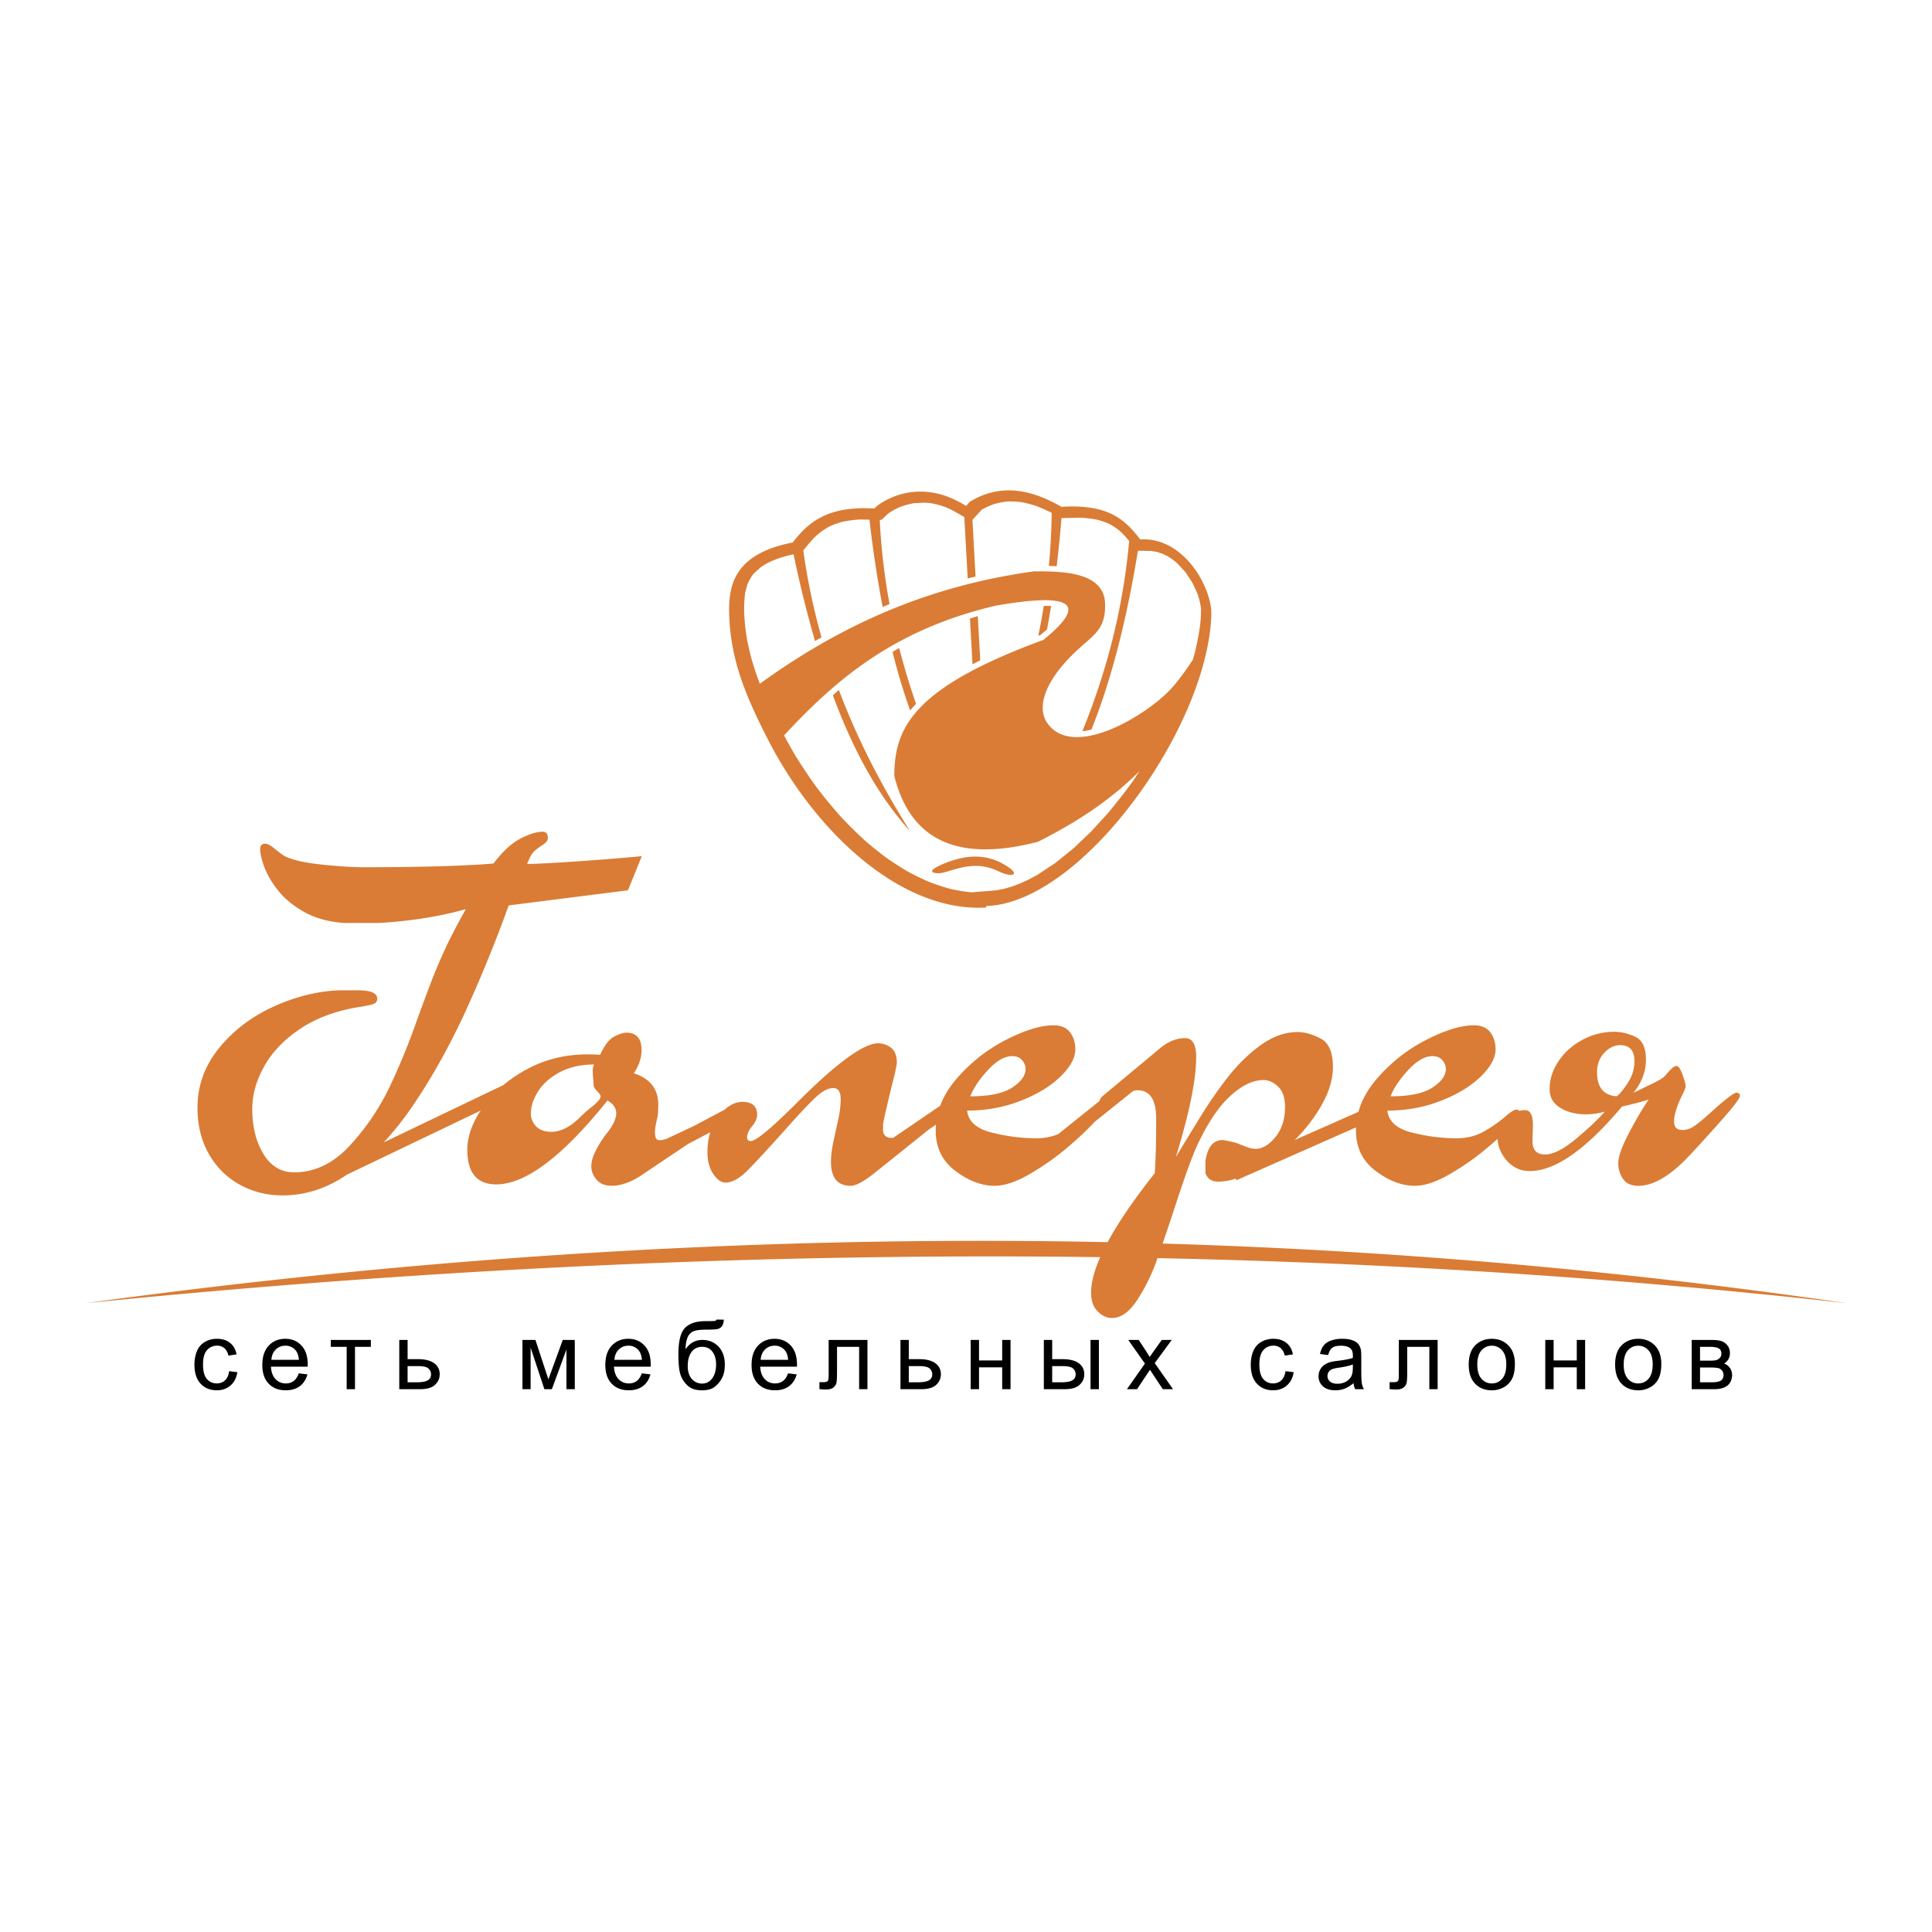 <svg xmlns="http://www.w3.org/2000/svg" width="2500" height="2500" viewBox="0 0 192.756 192.756"><g fill-rule="evenodd" clip-rule="evenodd"><path fill="#fff" d="M0 0h192.756v192.756H0V0z"/><path d="M22.864 136.798l.818.107c-.088.564-.317 1.007-.687 1.326-.369.318-.822.479-1.359.479-.671 0-1.213-.22-1.621-.659-.409-.439-.614-1.069-.614-1.891 0-.531.088-.995.263-1.394a1.85 1.85 0 0 1 .804-.896c.358-.199.75-.299 1.172-.299.534 0 .971.136 1.309.406.34.271.558.652.654 1.15l-.811.124c-.077-.33-.213-.578-.409-.745a1.063 1.063 0 0 0-.711-.249c-.42 0-.761.149-1.023.451-.262.3-.393.775-.393 1.426 0 .66.126 1.141.38 1.441.253.299.583.448.991.448.327 0 .599-.101.818-.302.222-.198.361-.506.419-.923zm6.947.219l.861.105c-.136.504-.387.894-.753 1.172-.368.276-.837.416-1.407.416-.719 0-1.29-.222-1.709-.664-.422-.442-.632-1.062-.632-1.862 0-.828.214-1.469.638-1.925.427-.457.978-.687 1.657-.687.657 0 1.194.225 1.61.672.417.446.625 1.077.625 1.888 0 .051-.001.124-.005.223h-3.664c.03.54.183.954.458 1.24.274.287.616.431 1.027.431.305 0 .565-.08.781-.241.216-.161.387-.417.513-.768zm-2.734-1.348h2.744c-.036-.412-.142-.724-.314-.929a1.275 1.275 0 0 0-1.031-.481c-.382 0-.704.127-.965.383-.262.256-.406.599-.434 1.027zm5.929-1.984h3.995v.688h-1.583v4.226h-.83v-4.226h-1.583v-.688h.001zm6.828 0h.833v1.919h1.055c.688 0 1.218.135 1.589.401.373.268.558.636.558 1.104 0 .409-.154.761-.464 1.052-.311.293-.806.438-1.488.438h-2.082v-4.914h-.001zm.833 4.228h.875c.527 0 .904-.064 1.129-.194.225-.13.336-.331.336-.604a.783.783 0 0 0-.25-.57c-.166-.166-.535-.25-1.106-.25h-.985v1.618h.001zm11.458-4.228h1.295l1.292 3.934 1.435-3.934h1.199v4.914h-.833v-3.957l-1.453 3.957h-.746l-1.375-4.146v4.146h-.815v-4.914h.001zm11.909 3.332l.861.105c-.136.504-.387.894-.754 1.172-.368.276-.837.416-1.407.416-.719 0-1.289-.222-1.709-.664-.422-.442-.632-1.062-.632-1.862 0-.828.214-1.469.638-1.925.427-.457.978-.687 1.657-.687.657 0 1.195.225 1.61.672.417.446.625 1.077.625 1.888 0 .051-.001.124-.005.223h-3.664c.03.54.183.954.458 1.24.275.287.616.431 1.027.431.305 0 .565-.08.782-.241.216-.161.386-.417.513-.768zm-2.734-1.348h2.743c-.036-.412-.142-.724-.314-.929a1.278 1.278 0 0 0-1.032-.481c-.382 0-.704.127-.965.383-.26.256-.404.599-.432 1.027zm10.187-4.016l.736.008c-.035.33-.107.561-.221.69a.748.748 0 0 1-.435.249c-.177.039-.524.057-1.044.057-.687 0-1.156.065-1.406.198s-.43.346-.539.637c-.111.292-.171.667-.183 1.126.209-.311.455-.545.736-.699.279-.156.597-.234.948-.234.645 0 1.178.222 1.602.664.422.442.634 1.042.634 1.797 0 .575-.106 1.045-.319 1.412a2.583 2.583 0 0 1-.757.852c-.29.201-.688.301-1.191.301-.583 0-1.038-.133-1.361-.4a2.575 2.575 0 0 1-.744-1.024c-.174-.418-.259-1.143-.259-2.176 0-1.298.22-2.174.659-2.624.438-.449 1.117-.676 2.029-.676.567 0 .89-.01.967-.026.078-.021.126-.065.148-.132zm-.042 4.471c0-.514-.121-.933-.364-1.26-.242-.326-.583-.491-1.024-.491-.459 0-.815.175-1.064.519-.25.346-.376.808-.376 1.384 0 .571.139 1.008.416 1.31.275.303.616.453 1.021.453.412 0 .749-.174 1.006-.524s.385-.815.385-1.391zm7.18.893l.861.105c-.136.504-.387.894-.754 1.172-.368.276-.837.416-1.407.416-.719 0-1.289-.222-1.709-.664-.421-.442-.632-1.062-.632-1.862 0-.828.213-1.469.638-1.925.427-.457.978-.687 1.657-.687.657 0 1.194.225 1.61.672.417.446.625 1.077.625 1.888 0 .051-.002.124-.005.223h-3.665c.03.54.184.954.458 1.24.275.287.616.431 1.027.431.305 0 .565-.08.782-.241.217-.161.388-.417.514-.768zm-2.734-1.348h2.744c-.037-.412-.143-.724-.314-.929a1.277 1.277 0 0 0-1.031-.481c-.383 0-.705.127-.966.383s-.405.599-.433 1.027zm6.785-1.984h3.87v4.914h-.83v-4.226H83.51v2.449c0 .569-.019.947-.055 1.129a.828.828 0 0 1-.307.478c-.166.136-.407.202-.722.202-.194 0-.418-.012-.671-.037v-.692h.366c.172 0 .295-.02.37-.055a.275.275 0 0 0 .148-.169c.025-.077.037-.328.037-.755v-3.238zm7.162 0h.833v1.919h1.055c.689 0 1.218.135 1.589.401.373.268.558.636.558 1.104 0 .409-.155.761-.464 1.052-.31.293-.806.438-1.488.438h-2.082v-4.914h-.001zm.832 4.228h.875c.528 0 .904-.064 1.13-.194.224-.13.336-.331.336-.604a.782.782 0 0 0-.249-.57c-.166-.166-.536-.25-1.106-.25h-.986v1.618zm6.175-4.228h.833v2.046h2.31v-2.046h.833v4.914h-.833v-2.18h-2.31v2.18h-.833v-4.914zm11.958 0h.834v4.914h-.834v-4.914zm-4.66 0h.834v1.919h1.056c.688 0 1.218.135 1.589.401.371.268.558.636.558 1.104 0 .409-.155.761-.466 1.052-.31.293-.806.438-1.487.438h-2.083v-4.914h-.001zm.834 4.228h.874c.527 0 .905-.064 1.129-.194.227-.13.338-.331.338-.604a.786.786 0 0 0-.249-.57c-.168-.166-.535-.25-1.105-.25h-.986v1.618h-.001zm7.457.686l1.796-2.554-1.662-2.36h1.041l.756 1.151c.141.22.255.403.341.552.136-.203.261-.384.376-.542l.828-1.161h.995l-1.698 2.314 1.827 2.6h-1.022l-1.009-1.527-.269-.412-1.291 1.939h-1.009zm15.819-1.801l.817.107c-.088.564-.317 1.007-.687 1.326-.368.318-.821.479-1.358.479-.672 0-1.214-.22-1.621-.659-.409-.439-.614-1.069-.614-1.891 0-.531.088-.995.264-1.394.177-.398.444-.696.805-.896.358-.199.75-.299 1.172-.299.533 0 .971.136 1.31.406s.558.652.653 1.15l-.811.124c-.077-.33-.213-.578-.408-.745a1.065 1.065 0 0 0-.711-.249c-.42 0-.762.149-1.023.451-.263.3-.394.775-.394 1.426 0 .66.126 1.141.381 1.441.252.299.582.448.99.448.327 0 .599-.101.817-.302.221-.198.359-.506.418-.923zm6.79 1.194c-.31.263-.607.447-.892.557a2.619 2.619 0 0 1-.919.161c-.54 0-.954-.132-1.244-.396a1.311 1.311 0 0 1-.435-1.011 1.364 1.364 0 0 1 .594-1.139c.179-.12.377-.212.6-.273.163-.043.41-.086.739-.125.673-.08 1.17-.175 1.487-.287l.005-.217c0-.34-.08-.58-.237-.717-.212-.189-.529-.283-.948-.283-.392 0-.681.068-.868.205-.187.138-.324.381-.414.73l-.813-.112c.074-.348.195-.63.364-.844.169-.215.416-.381.736-.496a3.296 3.296 0 0 1 1.115-.174c.421 0 .76.051 1.022.149.262.099.454.223.579.372.124.15.209.338.26.567.026.142.041.398.041.768v1.11c0 .775.017 1.266.054 1.47.034.205.105.402.21.59h-.871a1.725 1.725 0 0 1-.165-.605zm-.069-1.86c-.304.124-.757.229-1.36.316-.343.049-.586.104-.727.165a.715.715 0 0 0-.445.667c0 .223.085.407.252.556.168.146.414.221.738.221.32 0 .606-.069.856-.21.249-.141.434-.333.551-.576.09-.188.135-.466.135-.833v-.306zm4.59-2.447h3.87v4.914h-.829v-4.226h-2.206v2.449c0 .569-.02.947-.056 1.129a.833.833 0 0 1-.307.478c-.166.136-.408.202-.722.202-.194 0-.419-.012-.672-.037v-.692h.367c.172 0 .295-.02.369-.055.074-.036.123-.092.148-.169s.036-.328.036-.755v-3.238h.002zm6.971 2.457c0-.91.253-1.585.76-2.022.422-.363.937-.547 1.545-.547.676 0 1.229.222 1.656.665.431.442.644 1.054.644 1.834 0 .634-.095 1.131-.285 1.493a2 2 0 0 1-.827.845 2.412 2.412 0 0 1-1.188.301c-.688 0-1.243-.22-1.669-.662-.424-.442-.636-1.077-.636-1.907zm.857 0c0 .63.137 1.101.412 1.413.274.314.621.471 1.036.471.413 0 .758-.157 1.032-.472.273-.314.411-.795.411-1.439 0-.608-.138-1.069-.413-1.383a1.323 1.323 0 0 0-1.03-.469c-.415 0-.762.156-1.036.468-.276.311-.412.782-.412 1.411zm6.78-2.457h.834v2.046h2.31v-2.046h.832v4.914h-.832v-2.18h-2.31v2.18h-.834v-4.914zm6.97 2.457c0-.91.253-1.585.76-2.022.422-.363.937-.547 1.545-.547.676 0 1.229.222 1.657.665.43.442.644 1.054.644 1.834 0 .634-.096 1.131-.285 1.493a2.008 2.008 0 0 1-.828.845 2.409 2.409 0 0 1-1.188.301c-.687 0-1.242-.22-1.668-.662-.425-.442-.637-1.077-.637-1.907zm.856 0c0 .63.138 1.101.412 1.413a1.32 1.32 0 0 0 1.036.471c.414 0 .759-.157 1.033-.472.273-.314.411-.795.411-1.439 0-.608-.138-1.069-.414-1.383a1.32 1.32 0 0 0-1.03-.469c-.415 0-.761.156-1.036.468-.274.311-.412.782-.412 1.411zm6.781-2.457h1.92c.473 0 .823.04 1.054.117.229.079.427.223.593.433.164.21.248.461.248.755 0 .234-.049.439-.147.613a1.19 1.19 0 0 1-.437.438c.231.077.423.221.576.433s.229.462.229.752c-.03.466-.197.812-.499 1.036-.303.226-.742.338-1.318.338h-2.218v-4.915h-.001zm.833 2.068h.889c.355 0 .599-.018.731-.056a.753.753 0 0 0 .356-.225.573.573 0 0 0 .156-.404c0-.259-.092-.44-.274-.542-.184-.103-.498-.153-.941-.153h-.917v1.38zm0 2.16h1.097c.473 0 .796-.054.972-.164.177-.109.269-.299.277-.565a.707.707 0 0 0-.152-.438.656.656 0 0 0-.396-.255c-.164-.036-.427-.054-.788-.054h-1.009v1.476h-.001z"/><path d="M68.621 114.151l-4.75 3.186c-1.004.645-1.955.967-2.852.967-.659 0-1.157-.199-1.502-.605-.345-.406-.521-.852-.521-1.327s.138-.98.422-1.518a9.37 9.37 0 0 1 1.096-1.748c.644-.805.966-1.479.966-2.024 0-.536-.292-.958-.874-1.279-4.469 5.573-8.165 8.363-11.085 8.363-1.933 0-2.898-1.149-2.898-3.449 0-1.256.445-2.561 1.327-3.911l-13.323 6.382c-2.035 1.387-4.174 2.078-6.414 2.078-1.579 0-3.013-.361-4.309-1.082-1.295-.713-2.323-1.74-3.074-3.066-.751-1.333-1.126-2.859-1.126-4.592 0-2.2.713-4.179 2.131-5.934 1.426-1.764 3.236-3.144 5.428-4.147 2.193-1.005 4.377-1.549 6.555-1.641h1.886c1.288 0 1.933.275 1.933.835 0 .284-.153.469-.453.561-.307.092-.812.191-1.526.299-2.253.383-4.17 1.111-5.75 2.177-1.587 1.073-2.775 2.315-3.558 3.733-.789 1.419-1.18 2.821-1.18 4.201 0 1.81.375 3.32 1.12 4.531.743 1.219 1.763 1.824 3.066 1.824 2.047 0 3.895-.889 5.535-2.66s2.982-3.757 4.018-5.941a67.804 67.804 0 0 0 2.69-6.578c.59-1.625 1.073-2.92 1.441-3.879.368-.958.82-2.039 1.372-3.228.552-1.196 1.242-2.514 2.062-3.971-2.629.735-5.527 1.196-8.694 1.38h-3.45c-1.526-.116-2.829-.468-3.903-1.058-1.073-.59-1.939-1.28-2.599-2.085-.659-.805-1.134-1.603-1.434-2.384-.291-.782-.437-1.396-.437-1.832 0-.368.169-.552.498-.552.238 0 .529.153.89.453.36.298.667.529.92.698.245.169.689.337 1.326.513.759.2 1.84.368 3.259.491 1.418.131 2.522.192 3.312.192 5.765 0 10.119-.123 13.071-.368.904-1.196 1.802-2.024 2.684-2.484.889-.46 1.632-.69 2.238-.69.337 0 .506.214.506.636 0 .23-.176.453-.521.682-.353.23-.629.437-.836.628-.214.192-.452.614-.713 1.266 2.101 0 9.033-.535 11.44-.774l-1.38 3.405-11.899 1.509a137.228 137.228 0 0 1-4.324 10.603c-1.526 3.327-3.228 6.379-5.099 9.169a31.461 31.461 0 0 1-3.035 3.865l11.929-5.714a14.037 14.037 0 0 1 2.348-1.58c1.84-.989 3.841-1.479 6.011-1.479.582 0 1.02.015 1.295.046.422-.943.889-1.549 1.387-1.817.506-.261.913-.398 1.228-.398 1.011 0 1.518.582 1.518 1.756 0 .75-.261 1.525-.774 2.3 1.625.521 2.438 1.563 2.438 3.12 0 .498-.015.851-.045 1.073l-.13.599c-.046.214-.084.413-.115.604a4.52 4.52 0 0 0-.038.491c0 .521.138.782.414.782.261 0 .506-.047.736-.131l2.752-1.293 3.057-1.624c.567-.514 1.155-.771 1.77-.771.974 0 1.464.43 1.464 1.288 0 .375-.184.774-.544 1.195-.307.376-.46.736-.46 1.066 0 .237.123.359.368.359.521 0 2.07-1.288 4.646-3.863 3.925-3.925 6.609-5.888 8.05-5.888.499 0 .935.153 1.311.452.375.307.567.797.567 1.479 0 .123-.077.514-.222 1.188-.645 2.561-1.027 4.209-1.15 4.93v.781c.1.398.375.606.82.606.064 0 .131-.005.2-.015l4.673-3.187c.344-.926.89-1.823 1.634-2.688a16.175 16.175 0 0 1 4.922-3.886c1.901-.974 3.488-1.457 4.776-1.457.735 0 1.28.238 1.633.705.345.468.521 1.027.521 1.687 0 .858-.498 1.771-1.487 2.729-.997.966-2.323 1.771-3.986 2.415-1.656.651-3.428.974-5.321.974.115 1.073.927 1.802 2.43 2.185 1.511.384 2.99.575 4.462.575.811 0 1.544-.142 2.204-.418l4.116-3.305c.045-.209.177-.395.403-.566l5.688-4.737c.79-.644 1.603-.966 2.446-.966.735 0 1.104.629 1.104 1.886 0 2.247-.675 5.573-2.024 9.974a667.472 667.472 0 0 1 2.369-3.887 43.642 43.642 0 0 1 2.905-4.193c.996-1.25 2.086-2.3 3.267-3.136 1.173-.835 2.376-1.249 3.595-1.249.714 0 1.48.214 2.301.644.82.421 1.233 1.38 1.233 2.859 0 1.196-.383 2.477-1.149 3.818a15.979 15.979 0 0 1-2.665 3.448l6.358-2.81c.314-1.142.924-2.238 1.828-3.289a16.175 16.175 0 0 1 4.922-3.886c1.901-.974 3.488-1.457 4.776-1.457.735 0 1.28.238 1.633.705.345.468.521 1.027.521 1.687 0 .858-.499 1.771-1.487 2.729-.997.966-2.323 1.771-3.986 2.415-1.656.651-3.428.974-5.321.974.115 1.073.928 1.802 2.431 2.185 1.511.384 2.99.575 4.462.575.966 0 1.825-.199 2.576-.59a13.22 13.22 0 0 0 2.292-1.571c.544-.468.904-.698 1.104-.698a.38.38 0 0 1 .3.122c.196-.044.391-.068.582-.068.521 0 .774.506.774 1.519 0 .138-.008.391-.022.751-.016.359-.023.628-.023.819 0 .89.422 1.334 1.25 1.334.805 0 1.832-.514 3.066-1.54 1.233-1.027 2.199-1.939 2.905-2.737a6.538 6.538 0 0 1-1.886.269c-1.005 0-1.855-.214-2.568-.651-.705-.438-1.058-1.059-1.058-1.879 0-.942.291-1.854.866-2.729.574-.881 1.364-1.602 2.361-2.146a6.631 6.631 0 0 1 3.25-.827c.659 0 1.349.16 2.062.49.713.33 1.073 1.089 1.073 2.27 0 1.195-.414 2.299-1.242 3.319.659-.314 1.188-.575 1.603-.774s.729-.36.95-.482c.223-.123.368-.223.452-.3.085-.068.215-.215.392-.421.406-.469.697-.698.882-.698.253 0 .514.46.781 1.38.093.275.138.491.138.645s-.122.475-.375.966c-.514 1.058-.774 1.909-.774 2.538 0 .574.276.865.82.865.406 0 .79-.122 1.165-.375.368-.246.859-.645 1.465-1.188 1.579-1.441 2.499-2.154 2.76-2.154.237 0 .36.1.36.314 0 .261-.79 1.272-2.377 3.036-1.579 1.763-2.614 2.882-3.089 3.357-1.718 1.717-3.266 2.576-4.654 2.576-.721 0-1.241-.229-1.548-.698a2.69 2.69 0 0 1-.468-1.556c0-.652.345-1.648 1.05-2.982.698-1.342 1.357-2.461 1.979-3.365-.721.222-1.603.46-2.66.697-3.603 4.285-6.663 6.433-9.2 6.433-.928 0-1.693-.354-2.308-1.059-.56-.645-.865-1.362-.907-2.152a36.11 36.11 0 0 1-.902.788 25.7 25.7 0 0 1-3.887 2.744c-1.326.767-2.483 1.15-3.457 1.15-1.296 0-2.6-.491-3.91-1.479-1.311-.982-1.97-2.331-1.97-4.033 0-.105.002-.212.007-.316l-11.929 5.271-.069-.157c-.625.198-1.207.298-1.749.298-.667 0-1.097-.291-1.28-.874v-1.203c.222-1.38.79-2.07 1.693-2.07.154 0 .537.077 1.158.223.199.054.398.123.599.207.199.084.383.153.551.215.17.069.338.123.507.169.161.038.329.061.498.061.675 0 1.334-.391 1.979-1.173.636-.782.958-1.786.958-3.013 0-.897-.229-1.572-.683-2.016-.459-.438-.95-.66-1.472-.66-1.035 0-2.131.521-3.289 1.571-1.157 1.051-2.254 2.677-3.289 4.877-.476 1.019-1.149 2.852-2.023 5.504a258.407 258.407 0 0 1-1.458 4.36c22.754.676 45.509 2.63 68.263 5.952-22.854-2.559-45.781-4.022-68.773-4.497l-.116.325a18.548 18.548 0 0 1-1.94 3.902c-.774 1.165-1.603 1.748-2.507 1.748-.482 0-.95-.215-1.395-.651-.445-.438-.668-1.059-.668-1.879 0-.981.304-2.163.912-3.542-33.622-.453-67.382 1.188-101.261 4.594 34-4.663 68-6.795 101.999-6.091 1.058-1.96 2.623-4.251 4.698-6.874.092-1.135.146-2.952.146-5.436 0-1.894-.622-2.845-1.848-2.845-.131 0-.282.025-.452.072l-3.853 3.092c-.681.744-1.553 1.57-2.619 2.475a25.751 25.751 0 0 1-3.887 2.744c-1.326.767-2.483 1.15-3.457 1.15-1.296 0-2.599-.491-3.91-1.479-1.311-.982-1.97-2.331-1.97-4.033 0-.196.007-.391.023-.585l-.736.502-5.319 4.262c-1.111.889-1.924 1.334-2.438 1.334-1.318 0-1.978-.79-1.978-2.385 0-.406.031-.805.092-1.196.062-.398.161-.903.299-1.518a71.31 71.31 0 0 0 .299-1.388 9.313 9.313 0 0 0 .276-2.154c0-.744-.246-1.112-.736-1.112-.521 0-1.111.315-1.778.944-.667.628-1.671 1.693-3.005 3.196-1.794 2.001-3.074 3.381-3.841 4.147-.773.759-1.487 1.143-2.138 1.143-.421 0-.829-.291-1.219-.866-.383-.575-.575-1.296-.575-2.162 0-.728.096-1.391.283-1.991l-2.244 1.184zm92.694-4.771c.376-.322.76-.805 1.158-1.449s.598-1.326.598-2.047c0-1.073-.476-1.609-1.426-1.609-.574 0-1.097.252-1.58.759-.482.506-.728 1.157-.728 1.946.001 1.51.66 2.307 1.978 2.4zm-22.584 0c1.9 0 3.296-.291 4.186-.874.889-.583 1.334-1.204 1.334-1.848 0-.322-.115-.613-.346-.882-.223-.269-.56-.406-.988-.406-.76 0-1.557.46-2.407 1.373-.852.919-1.442 1.801-1.779 2.637zm-41.929 0c1.9 0 3.296-.291 4.186-.874.889-.583 1.334-1.204 1.334-1.848 0-.322-.115-.613-.346-.882-.223-.269-.559-.406-.988-.406-.759 0-1.557.46-2.407 1.373-.852.919-1.442 1.801-1.779 2.637zm-37.53-3.174c-1.303 0-2.43.253-3.389.751-.958.506-1.686 1.135-2.177 1.901-.499.767-.744 1.525-.744 2.27 0 .444.168.858.514 1.234.345.367.851.559 1.51.559.951 0 1.901-.476 2.852-1.425.337-.338.659-.63.966-.874.744-.568 1.12-.974 1.12-1.234 0-.123-.123-.299-.353-.529-.23-.238-.345-.429-.345-.591 0-.146-.015-.376-.046-.682a7.824 7.824 0 0 1-.046-.698c0-.276.046-.506.138-.682zM96.38 50.479l.382-.42c3.048-1.864 6.097-1.243 9.146.508 4.693-.288 6.33 1.269 7.85 3.248 4.462-.256 7.198 4.959 7.097 7.545-.378 11.303-12.98 28.784-22.463 29.031l.008.152c-8.572.511-17.134-7.64-21.824-16.842-2.094-4.109-3.668-7.725-3.822-12.311-.102-3.006.479-6.123 6.338-7.266 1.52-1.979 3.436-3.676 8.13-3.388.467-.521 4.278-3.365 9.158-.257zM75.81 68.218c8.618-6.242 17.35-9.831 27.363-11.217 2.414.017 7.021-.097 7.083 3.262.044 2.391-.955 2.961-2.495 4.342-3.613 3.24-4.323 5.967-3.302 7.487 2.579 3.834 10.177-.854 12.5-3.51.753-.861 1.407-1.78 2.047-2.754l.182-.603c.343-1.481.675-3.022.634-4.549a8.037 8.037 0 0 0-.34-1.415l-.499-1.094-.692-1.062-.851-.923-.471-.382-.496-.317-.516-.246-.536-.173-.563-.095-1.325-.024c-1.246 7.613-2.847 13.385-4.644 17.847l-.497.108-.402.052c2.406-5.917 4.06-12.196 4.664-18.982-.235-.284-.478-.56-.742-.825a6.334 6.334 0 0 0-1.185-.85 7.73 7.73 0 0 0-1.203-.43 12.856 12.856 0 0 0-1.702-.216l-1.916.039a126.572 126.572 0 0 1-.48 4.805l-.102-.008c-.227-.01-.452-.019-.679-.024.165-1.738.26-3.502.28-5.295-.5-.249-.988-.469-1.507-.671-.493-.163-.959-.29-1.467-.39a9.012 9.012 0 0 0-1.392-.077c-.481.05-.901.131-1.364.259a8.408 8.408 0 0 0-1.244.562l-.931 1.023.313 5.65c-.243.057-.487.115-.729.174l-.055.014-.34-6.125-1.192-.68-.74-.329-.699-.226-.659-.139-.619-.063-1.13.055a8.478 8.478 0 0 0-1.4.388 6.71 6.71 0 0 0-1.162.653l-.663.624-.173-.003c.141 2.882.475 5.681.977 8.407l-.069.028-.616.262a117.29 117.29 0 0 1-1.318-8.716l-.971-.019a12.85 12.85 0 0 0-1.752.239 8.618 8.618 0 0 0-1.292.472c-.61.338-1.08.698-1.58 1.19-.355.384-.678.785-1.004 1.196a63.741 63.741 0 0 0 1.816 8.662c-.217.122-.433.245-.648.369a116.063 116.063 0 0 1-2.14-8.653l-.692.158-.82.25-.698.275-.584.294-.48.309-.707.643a4.91 4.91 0 0 0-.621 1.054l-.222.82c-.217 1.546-.076 3.118.175 4.655.282 1.545.723 3.004 1.284 4.458zm37.901 8.694c-3.195 3.189-6.634 5.289-10.143 7.068-8.22 2.148-12.793-.308-14.345-6.58.026-4.782 1.843-8.773 14.871-13.555 5.551-4.485.891-4.393-4.737-3.421-10.241 2.399-16.042 7.46-21.133 12.948.356.664.724 1.322 1.104 1.971a52.763 52.763 0 0 0 2.119 3.168 49.262 49.262 0 0 0 2.388 2.913 42.845 42.845 0 0 0 2.604 2.564 39.535 39.535 0 0 0 2.059 1.639c.697.481 1.393.928 2.124 1.356.713.381 1.417.722 2.161 1.04.725.271 1.427.498 2.174.695.71.148 1.388.256 2.106.322l-.001-.023 2.291-.185.778-.145.809-.228.835-.313.857-.394.874-.475 1.781-1.174 1.795-1.448 1.774-1.687 1.729-1.892a65.615 65.615 0 0 0 2.443-3.14l.683-1.024zm-9.572-16.467a64.836 64.836 0 0 1-.546 2.99l.213-.082.655-.559c.142-.75.277-1.526.406-2.327l-.108-.011-.62-.011zm-6.585 1.025l.245 4.415-.161.076-.611.321-.254-4.573.781-.239zm-13.858 7.37c1.87 4.968 4.292 9.634 7.107 14.087-2.665-2.929-5.319-7.106-7.711-13.563.201-.176.401-.351.604-.524zm6.019-4.181a69.13 69.13 0 0 0 1.678 5.561l-.016.017-.391.432-.178.219a61.106 61.106 0 0 1-1.757-5.846l.56-.328.104-.055zm4.303 21.572c2.193-.928 4.386-1.215 6.579.28 1.195.816.279.971-.69.542-.589-.261-1.354-.636-2.434-.659-1.777-.04-3.151.785-3.926.731-1.323-.091.095-.734.471-.894z" fill="#da7c35"/></g></svg>